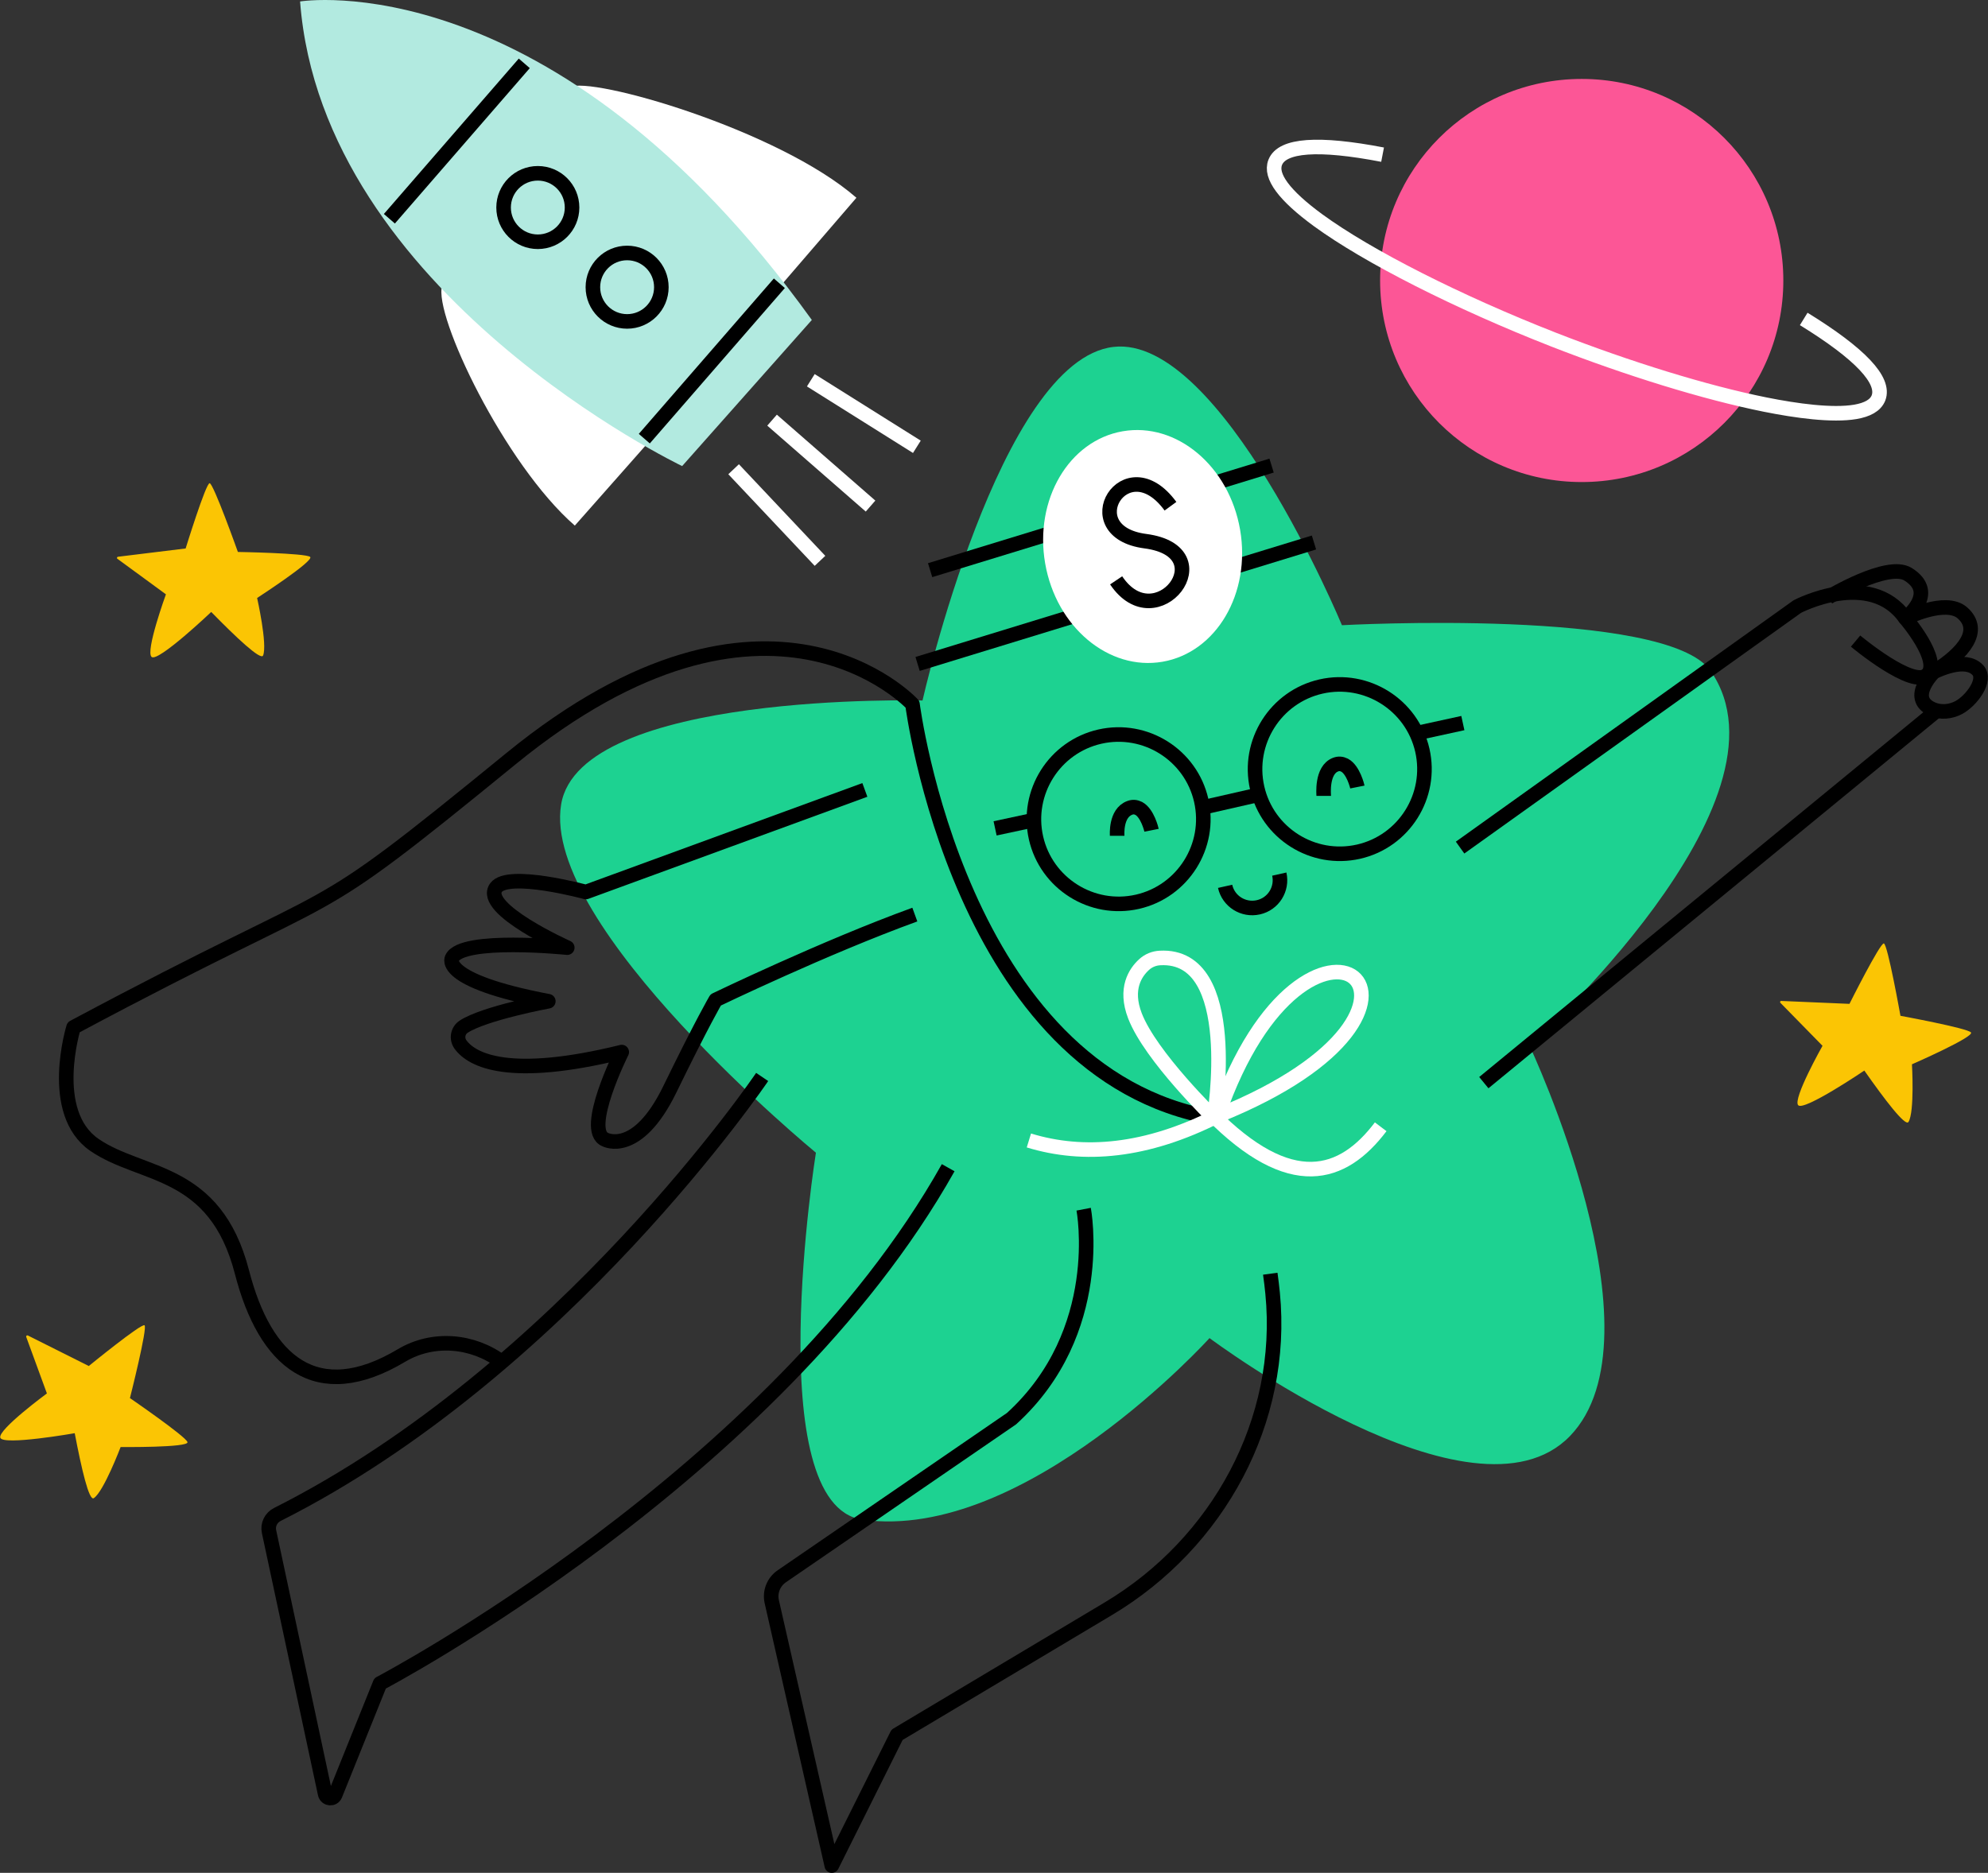 <?xml version="1.0" encoding="UTF-8"?> <svg xmlns="http://www.w3.org/2000/svg" viewBox="0 0 136.47 128.6"><rect x="0" y="0" width="136.47" height="128.6" fill="#333333" stroke="none"/><defs><style> .cls-1 { fill: #b2eae0; } .cls-2 { mix-blend-mode: multiply; } .cls-2, .cls-3, .cls-4, .cls-5, .cls-6 { fill: none; } .cls-2, .cls-4, .cls-5 { stroke-miterlimit: 10; } .cls-2, .cls-5, .cls-6 { stroke: #000; } .cls-3, .cls-4 { stroke: #fff; } .cls-3, .cls-6 { stroke-linejoin: round; } .cls-7 { isolation: isolate; } .cls-8 { fill: #fff; } .cls-9 { fill: #fbc504; } .cls-10 { fill: #1dd291; } .cls-11 { fill: #fc5696; } </style></defs><g class="cls-7"><g id="Layer_2"><g id="Colour_Swatches"><path class="cls-10" d="M63.33,48.09s5.28-23.37,13.11-24.27c7.39-.85,15.68,19.11,15.68,19.11,0,0,22.28-1.22,25.31,3.14,6.24,8.99-12.43,25.74-12.43,25.74,0,0,9.4,19.95,2.77,26.8-6.63,6.84-24.74-6.73-24.74-6.73,0,0-12.67,14.02-23.81,12.47-7.09-.99-3.21-25.2-3.21-25.2,0,0-18.87-15.52-17.49-23.91,1.28-7.77,24.81-7.14,24.81-7.14Z"></path><path class="cls-6" d="M52.32,73.95s-13.62,20.14-33.28,30.04c-.44.22-.68.71-.57,1.19l3.85,18c.08.35.56.39.69.06l3.08-7.65s27.1-14.22,39-35.41"></path><path class="cls-6" d="M74.39,83.03s1.61,8.41-4.95,14.38l-15.78,10.83c-.56.39-.83,1.07-.68,1.74l4.12,18.12,4.48-8.98,14.51-8.66c7.55-4.51,12.13-12.91,11.27-21.67-.04-.44-.1-.88-.16-1.33"></path><path class="cls-6" d="M59.37,54.24l-19.15,7.01s-5.34-1.45-6.17-.3c-1.05,1.46,4.89,4.12,4.89,4.12,0,0-7.23-.74-7.91.72,0,0-.9,1.53,6.61,2.96,0,0-4.36.81-5.8,1.74-.42.27-.52.83-.23,1.23.79,1.09,3.35,2.42,11.07.52,0,0-2.69,5.38-1.13,6.01,0,0,2.18,1.17,4.43-3.45,2.25-4.62,3.15-6.14,3.15-6.14,0,0,7.5-3.62,13.67-5.86"></path><g><line class="cls-6" x1="86.53" y1="54.54" x2="82.45" y2="55.47"></line><line class="cls-6" x1="97.12" y1="50.37" x2="100.42" y2="49.65"></line><line class="cls-6" x1="68.31" y1="56.88" x2="71.06" y2="56.29"></line><path class="cls-6" d="M87.82,60.02c.23,1.03-.41,2.05-1.44,2.28s-2.05-.41-2.28-1.44"></path><path class="cls-6" d="M78.08,61.92c-3.13.71-6.25-1.26-6.96-4.38-.71-3.13,1.26-6.25,4.38-6.96,3.13-.71,6.25,1.26,6.96,4.38.71,3.13-1.26,6.25-4.38,6.96Z"></path><path class="cls-6" d="M93.26,58.48c-3.13.71-6.25-1.26-6.96-4.38-.71-3.13,1.26-6.25,4.38-6.96,3.13-.71,6.25,1.26,6.96,4.38.71,3.13-1.26,6.25-4.38,6.96Z"></path><path class="cls-6" d="M90.87,54.65c0-.07-.17-1.78.82-2.15.21-.08.41-.06.61.04.6.32.87,1.45.88,1.5"></path><path class="cls-6" d="M76.69,57.39c0-.06-.12-1.56.87-1.92.21-.08.41-.06.61.04.6.32.87,1.45.88,1.5"></path></g><path class="cls-6" d="M34.45,93.52h0c-2-1.5-4.73-1.73-6.88-.45-5.86,3.5-9.38.42-10.96-5.72-1.85-7.16-6.87-6.5-10.12-8.73s-1.44-8.08-1.44-8.08c19.9-10.64,15.13-6.28,30.02-18.44,17.7-14.46,27.57-3.74,27.57-3.74,0,0,3.22,25.4,20.71,28.4"></path><g><path class="cls-3" d="M83.35,76.76s1.87-11.29-3.72-10.98c-.41.02-.8.18-1.1.46-.58.53-1.34,1.64-.62,3.51,1.08,2.8,5.44,7.02,5.44,7.02Z"></path><path class="cls-3" d="M83.59,76.61c6.15-17.8,18.73-7.53,0,0"></path><path class="cls-3" d="M70.63,78.31c3.75,1.15,8.06.79,12.96-1.7"></path><path class="cls-3" d="M94.78,77.37c-2.6,3.44-6.17,4.62-11.64-.92"></path></g><path class="cls-6" d="M100.23,58.2l23.15-16.55s4.99-2.63,7.42.8c0,0,2.48,2.88,1.51,3.88-.97,1-4.93-2.31-4.93-2.31"></path><line class="cls-6" x1="133.02" y1="48.74" x2="101.86" y2="74.34"></line><path class="cls-6" d="M132.79,46.1c2-1.24,3.29-2.81,1.92-4.02-1.15-1.01-3.91.37-3.91.37,0,0,2.27-1.72.18-3.02-1.41-.88-5.47,1.58-5.47,1.58"></path><path class="cls-6" d="M132.79,46.1s-1.87,1.81-.15,2.59c.58.26,1.27.19,1.83-.11.84-.45,1.95-1.89,1.29-2.58-.85-.89-2.68-.07-3.6.44"></path><g><line class="cls-6" x1="62.99" y1="45.59" x2="90.2" y2="37.25"></line><line class="cls-6" x1="87.29" y1="31.97" x2="63.85" y2="39.15"></line></g><ellipse class="cls-8" cx="78.44" cy="37.52" rx="6.79" ry="8.03" transform="translate(-5.24 13.89) rotate(-9.79)"></ellipse><path class="cls-5" d="M80.35,34.76c-3.08-4.21-6.7,1.75-1.72,2.4,5.45.72.74,6.79-2.01,2.69"></path><path class="cls-9" d="M126.97,68.91s2.09-4.17,2.35-4.13,1.14,4.97,1.14,4.97c0,0,4.57.84,4.84,1.14s-4.05,2.19-4.05,2.19c0,0,.19,3.27-.24,3.96-.21.33-1.62-1.52-3.03-3.53,0,0-4.15,2.81-4.54,2.38s1.67-4.08,1.67-4.08l-2.89-2.95c-.05-.05-.01-.14.06-.13l4.68.2Z"></path><path class="cls-9" d="M6.08,93.81s3.61-2.95,3.84-2.81-1,5-1,5c0,0,3.83,2.63,3.95,3.02s-4.59.34-4.59.34c0,0-1.16,3.06-1.84,3.51-.33.22-.85-2.05-1.31-4.46,0,0-4.94.87-5.11.31s3.2-3.04,3.2-3.04l-1.42-3.88c-.02-.07.04-.13.11-.1l4.19,2.1Z"></path><path class="cls-9" d="M12.75,37.64s1.38-4.46,1.64-4.46,1.94,4.72,1.94,4.72c0,0,4.65.08,4.96.34s-3.64,2.82-3.64,2.82c0,0,.72,3.19.41,3.95-.15.36-1.85-1.24-3.56-2.99,0,0-3.64,3.46-4.09,3.09s.98-4.3.98-4.3l-3.33-2.44c-.06-.04-.03-.13.04-.14l4.65-.57Z"></path><g><circle class="cls-11" cx="108.58" cy="19.26" r="13.84"></circle><path class="cls-3" d="M94.91,10.62c-4.42-.85-6.9-.67-7.37.53-.37.94.62,2.27,2.94,3.97,3.41,2.49,9.61,5.63,16.17,8.2,5.15,2.01,10.44,3.64,14.52,4.46,2.14.43,4.61.77,6.2.5.8-.14,1.37-.43,1.58-.95.47-1.21-1.25-3.04-5.13-5.43"></path></g><g><g><path class="cls-8" d="M30.35,19.63c-.61,1.97,4.27,12.25,9.11,16.46l4.86-5.5"></path><path class="cls-8" d="M39.09,5.99c1.43-.8,14.34,2.91,19.7,7.59l-5.64,6.55"></path><path class="cls-1" d="M46.82,32S22.12,20.17,20.6.1c0,0,17.34-2.85,35.13,21.87l-8.9,10.03Z"></path><circle class="cls-2" cx="43.05" cy="19.72" r="2.35"></circle><circle class="cls-2" cx="36.92" cy="14.25" r="2.35"></circle></g><line class="cls-5" x1="53.5" y1="19.45" x2="44.23" y2="30.12"></line><line class="cls-5" x1="35.99" y1="4.35" x2="26.73" y2="15.02"></line><line class="cls-4" x1="62.94" y1="30.68" x2="55.66" y2="26.11"></line><line class="cls-4" x1="56.29" y1="38.51" x2="50.36" y2="32.22"></line><line class="cls-4" x1="59.76" y1="34.75" x2="53" y2="28.85"></line></g></g></g></g></svg> 